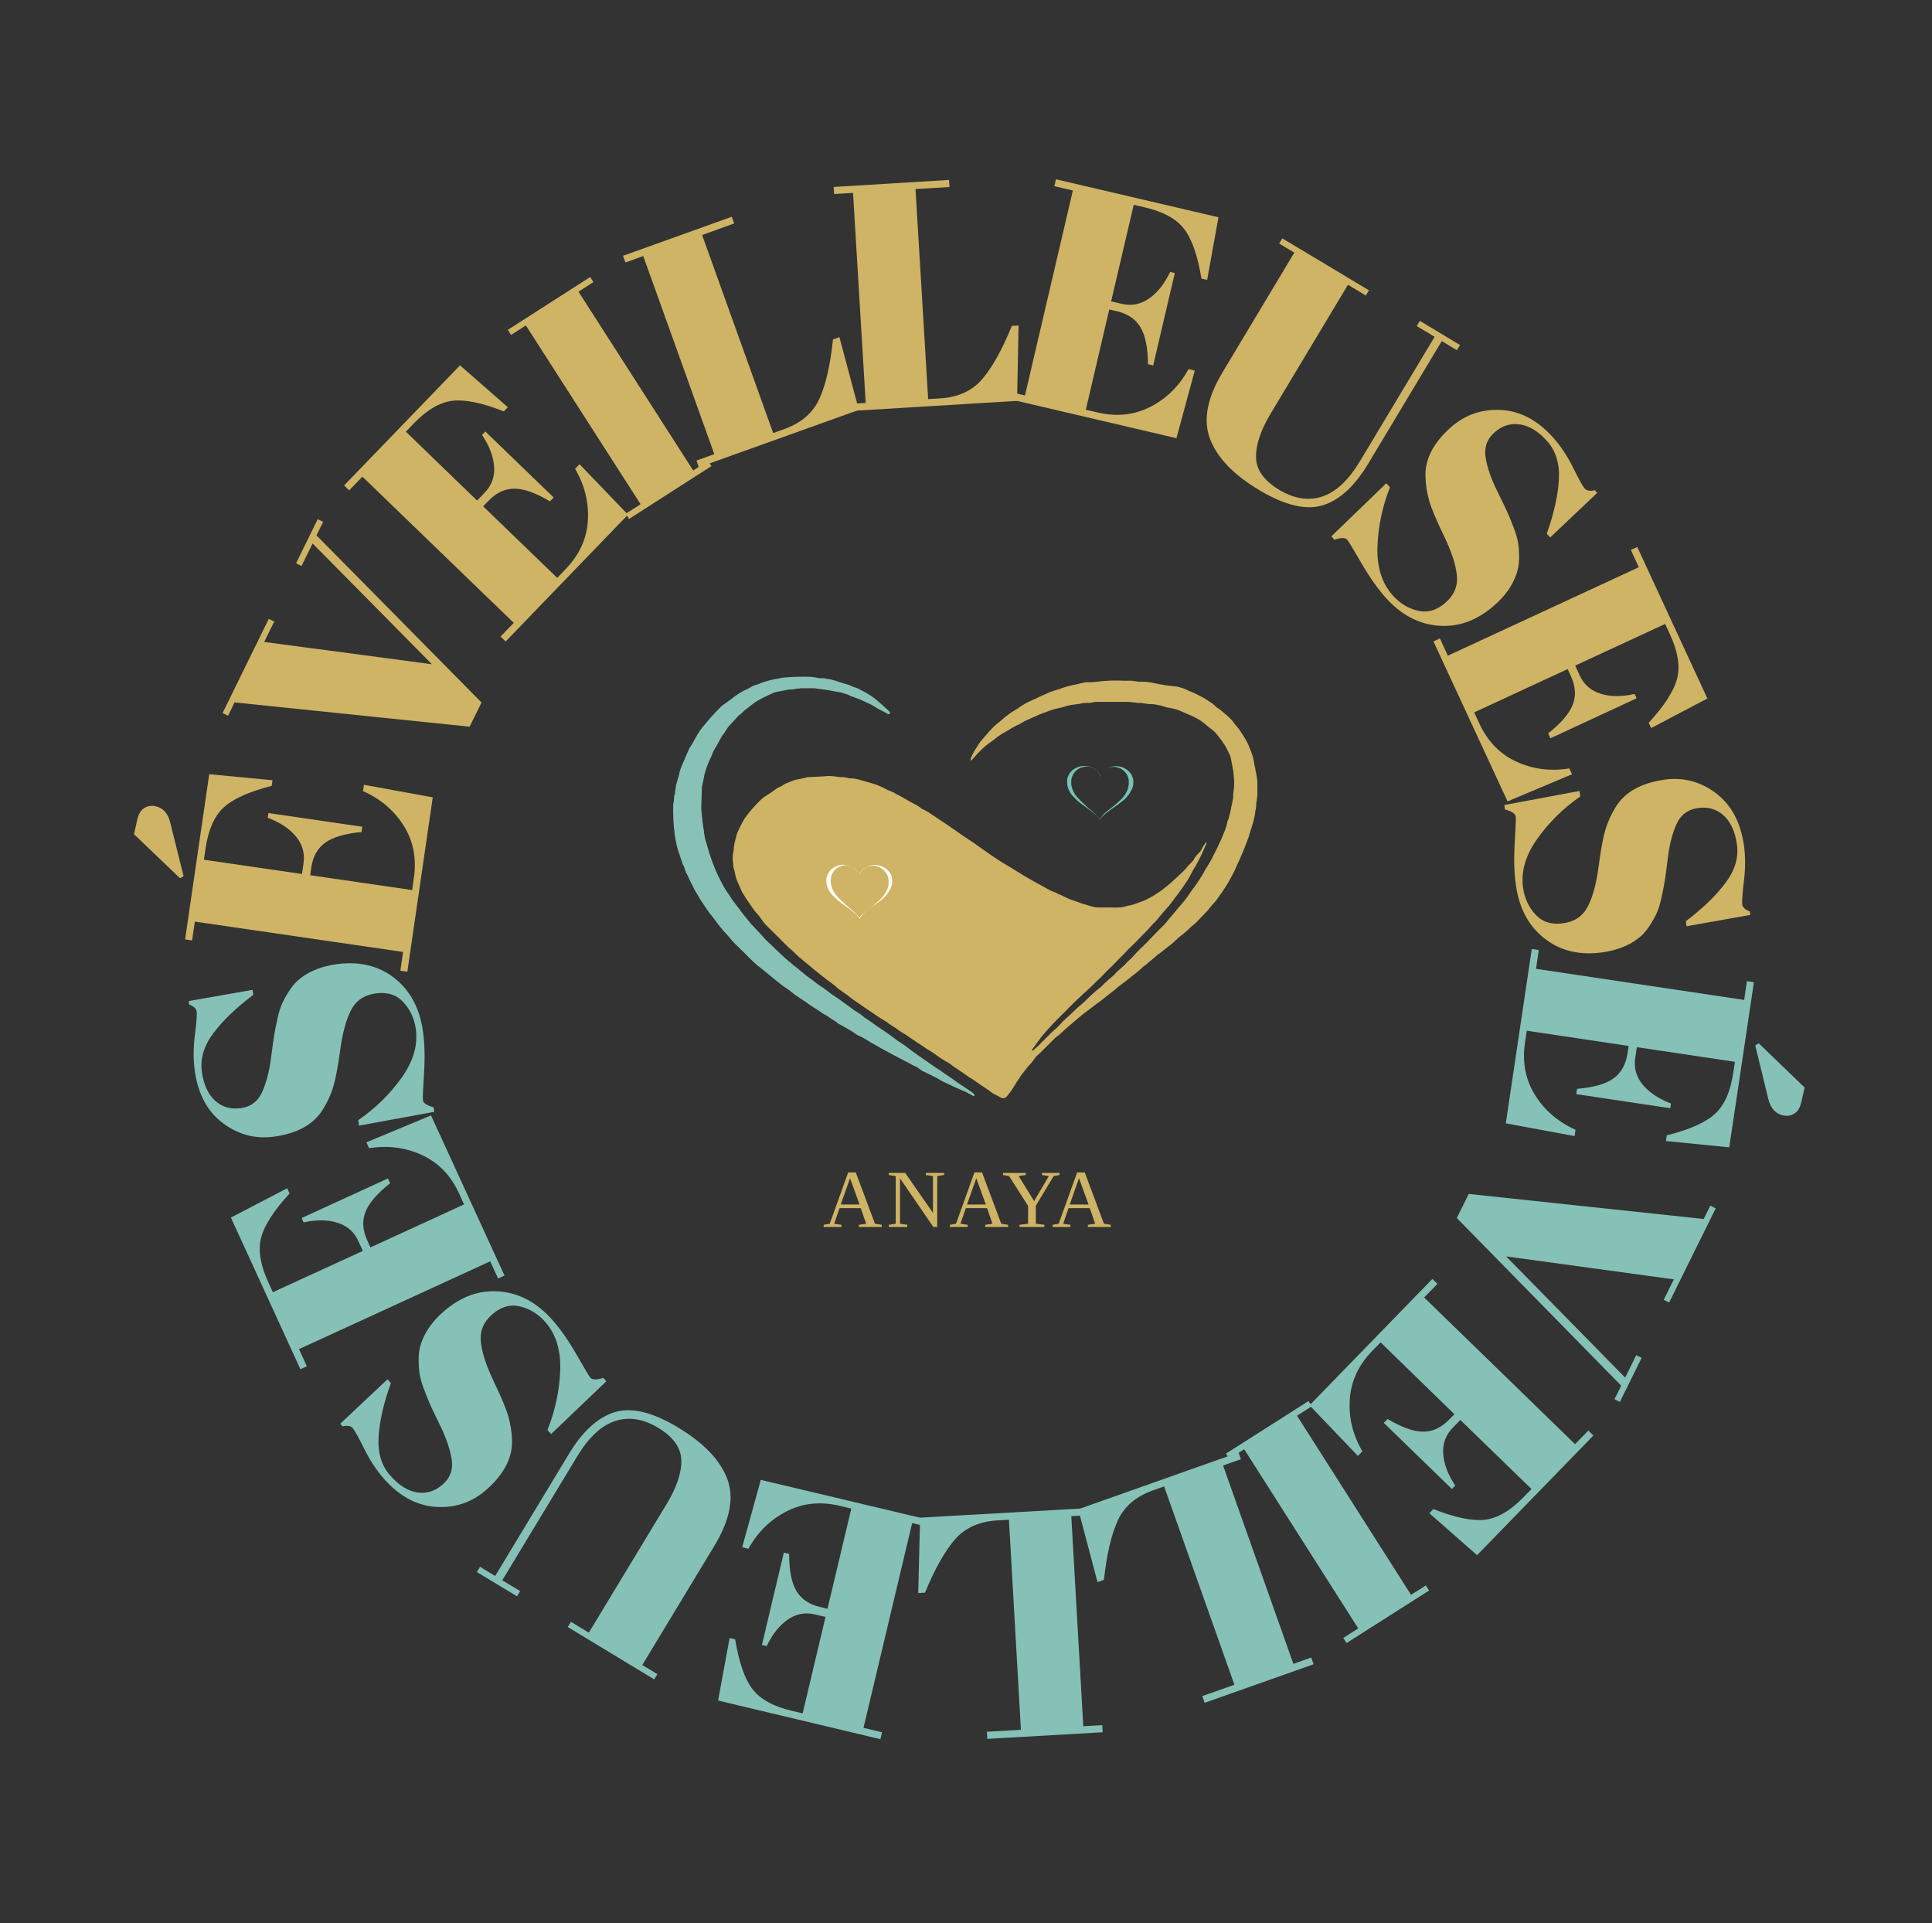 <svg xmlns="http://www.w3.org/2000/svg" xmlns:xlink="http://www.w3.org/1999/xlink" width="426" zoomAndPan="magnify" viewBox="0 0 319.5 318" height="424" preserveAspectRatio="xMidYMid meet" version="1.0"><rect x="0" y="0" width="319.5" height="318" fill="#333333" stroke="none"/><defs><g/><clipPath id="60e505e47e"><path d="M 121 112 L 207.938 112 L 207.938 182 L 121 182 Z M 121 112 " clip-rule="nonzero"/></clipPath><clipPath id="11cbb4d734"><path d="M 111.336 111.559 L 162 111.559 L 162 182 L 111.336 182 Z M 111.336 111.559 " clip-rule="nonzero"/></clipPath></defs><g fill="#ceb464" fill-opacity="1"><g transform="translate(67.207, 161.779)"><g><path d="M -36.594 -6.453 L -32.609 -33.766 L -22.141 -32.766 L -22.281 -31.828 C -26.031 -30.879 -28.676 -29.691 -30.219 -28.266 C -31.758 -26.848 -32.758 -24.582 -33.219 -21.469 L -33.484 -19.625 L -17.266 -17.266 L -17.016 -19.047 C -16.773 -20.691 -17.191 -22.164 -18.266 -23.469 C -19.336 -24.77 -20.895 -25.801 -22.938 -26.562 L -22.812 -27.344 L -7.281 -25.078 L -7.422 -24.203 C -10.129 -23.953 -12.125 -23.367 -13.406 -22.453 C -14.688 -21.547 -15.461 -20.164 -15.734 -18.312 L -15.906 -17.062 L 0.953 -14.609 L 1.234 -16.609 C 1.703 -19.828 1.145 -22.703 -0.438 -25.234 C -2.031 -27.773 -4.273 -29.688 -7.172 -30.969 L -7.016 -32.016 L 4.359 -29.938 L 0.156 -1.094 L -1 -1.266 L -0.547 -4.375 L -34.984 -9.391 L -35.438 -6.281 Z M -37.438 -16.562 L -45.047 -23.844 L -44.484 -26.344 C -44.273 -27.195 -43.914 -27.789 -43.406 -28.125 C -42.895 -28.469 -42.344 -28.598 -41.75 -28.516 C -40.344 -28.305 -39.441 -27.383 -39.047 -25.75 L -36.844 -16.891 Z M -37.438 -16.562 "/></g></g></g><g fill="#ceb464" fill-opacity="1"><g transform="translate(70.007, 134.55)"><g><path d="M 1.422 -24.719 L -18.312 -44.688 L -20.141 -40.969 L -21.047 -41.406 L -17.469 -48.703 L -16.562 -48.266 L -17.672 -46.031 L 9.625 -18.391 L 7.656 -14.391 L -31.219 -18.406 L -32.297 -16.203 L -33.203 -16.641 L -25.562 -32.219 L -24.656 -31.781 L -26.312 -28.406 Z M 1.422 -24.719 "/></g></g></g><g fill="#ceb464" fill-opacity="1"><g transform="translate(82.855, 106.864)"><g><path d="M -25.953 -26.594 L -6.781 -46.453 L 1.125 -39.531 L 0.469 -38.844 C -3.133 -40.258 -5.973 -40.844 -8.047 -40.594 C -10.129 -40.344 -12.266 -39.086 -14.453 -36.828 L -15.734 -35.484 L -3.953 -24.094 L -2.719 -25.391 C -1.551 -26.586 -1.023 -28.023 -1.141 -29.703 C -1.266 -31.391 -1.93 -33.141 -3.141 -34.953 L -2.594 -35.516 L 8.703 -24.609 L 8.094 -23.969 C 5.75 -25.363 3.789 -26.062 2.219 -26.062 C 0.656 -26.07 -0.773 -25.398 -2.078 -24.047 L -2.953 -23.141 L 9.297 -11.312 L 10.688 -12.766 C 12.945 -15.098 14.172 -17.758 14.359 -20.75 C 14.547 -23.75 13.844 -26.613 12.25 -29.344 L 12.984 -30.109 L 21 -21.766 L 0.766 -0.797 L -0.078 -1.609 L 2.109 -3.875 L -22.922 -28.047 L -25.109 -25.781 Z M -25.953 -26.594 "/></g></g></g><g fill="#ceb464" fill-opacity="1"><g transform="translate(102.901, 86.525)"><g><path d="M -18.922 -31.984 L -5.297 -40.719 L -4.766 -39.875 L -7.234 -38.297 L 11.734 -8.734 L 14.203 -10.312 L 14.75 -9.453 L 1.125 -0.719 L 0.578 -1.578 L 3.031 -3.156 L -15.938 -32.719 L -18.391 -31.141 Z M -18.922 -31.984 "/></g></g></g><g fill="#ceb464" fill-opacity="1"><g transform="translate(114.518, 77.637)"><g><path d="M -11.484 -35.344 L 6.5 -41.797 L 6.891 -40.688 L 1.594 -38.781 L 13.344 -6.031 L 15.141 -6.672 C 17.973 -7.691 19.922 -9.363 20.984 -11.688 C 22.047 -14.02 22.797 -17.297 23.234 -21.516 L 24.297 -21.891 L 27.516 -9.859 L 1.047 -0.375 L 0.656 -1.484 L 3.609 -2.547 L -8.141 -35.297 L -11.094 -34.234 Z M -11.484 -35.344 "/></g></g></g><g fill="#ceb464" fill-opacity="1"><g transform="translate(139.007, 68.051)"><g><path d="M -1.141 -37.141 L 17.938 -38.297 L 18.016 -37.125 L 12.391 -36.797 L 14.484 -2.062 L 16.391 -2.172 C 19.398 -2.348 21.738 -3.406 23.406 -5.344 C 25.082 -7.289 26.723 -10.234 28.328 -14.172 L 29.438 -14.234 L 29.188 -1.766 L 1.109 -0.062 L 1.031 -1.234 L 4.156 -1.422 L 2.062 -36.156 L -1.062 -35.969 Z M -1.141 -37.141 "/></g></g></g><g fill="#ceb464" fill-opacity="1"><g transform="translate(165.096, 65.565)"><g><path d="M 9.531 -35.922 L 36.406 -29.641 L 34.531 -19.281 L 33.594 -19.5 C 32.957 -23.32 32 -26.062 30.719 -27.719 C 29.438 -29.383 27.266 -30.57 24.203 -31.281 L 22.391 -31.703 L 18.656 -15.734 L 20.406 -15.328 C 22.031 -14.953 23.535 -15.242 24.922 -16.203 C 26.316 -17.172 27.477 -18.633 28.406 -20.594 L 29.188 -20.422 L 25.609 -5.141 L 24.75 -5.344 C 24.727 -8.062 24.316 -10.094 23.516 -11.438 C 22.723 -12.789 21.41 -13.68 19.578 -14.109 L 18.344 -14.391 L 14.469 2.188 L 16.438 2.641 C 19.602 3.379 22.516 3.062 25.172 1.688 C 27.836 0.32 29.93 -1.75 31.453 -4.531 L 32.484 -4.281 L 29.453 6.891 L 1.078 0.25 L 1.344 -0.891 L 4.406 -0.172 L 12.328 -34.062 L 9.266 -34.781 Z M 9.531 -35.922 "/></g></g></g><g fill="#ceb464" fill-opacity="1"><g transform="translate(191.995, 70.677)"><g><path d="M 18.141 -2.297 C 16.473 0.492 15.664 2.922 15.719 4.984 C 15.781 7.047 17.055 8.82 19.547 10.312 C 22.035 11.801 24.41 12.172 26.672 11.422 C 28.93 10.68 31.008 8.734 32.906 5.578 L 45.25 -14.984 L 42.297 -16.766 L 42.812 -17.625 L 49.453 -13.625 L 48.938 -12.766 L 46.438 -14.281 L 34.281 5.969 C 32.031 9.727 29.516 12.031 26.734 12.875 C 23.961 13.727 20.457 12.883 16.219 10.344 C 11.988 7.812 9.285 4.992 8.109 1.891 C 6.93 -1.203 7.629 -4.883 10.203 -9.156 L 22.047 -28.906 L 19.547 -30.406 L 20.062 -31.266 L 34.391 -22.672 L 33.875 -21.812 L 30.922 -23.594 Z M 18.141 -2.297 "/></g></g></g><g fill="#ceb464" fill-opacity="1"><g transform="translate(218.42, 85.901)"><g><path d="M 11.875 12.516 C 13.039 13.836 14.43 14.691 16.047 15.078 C 17.672 15.461 19.203 15.016 20.641 13.734 C 22.086 12.461 22.707 10.938 22.5 9.156 C 22.301 7.375 21.586 5.219 20.359 2.688 C 19.141 0.164 18.336 -1.738 17.953 -3.031 C 17.566 -4.332 17.352 -5.691 17.312 -7.109 C 17.219 -9.973 18.617 -12.688 21.516 -15.25 C 23.867 -17.332 26.641 -18.285 29.828 -18.109 C 33.023 -17.93 35.91 -16.391 38.484 -13.484 C 39.734 -12.078 40.82 -10.426 41.75 -8.531 C 42.688 -6.633 43.316 -5.5 43.641 -5.125 C 43.973 -4.758 44.531 -4.664 45.312 -4.844 L 45.719 -4.406 L 37.938 2.969 L 37.375 2.344 C 38.551 -0.977 39.219 -3.945 39.375 -6.562 C 39.531 -9.188 38.891 -11.312 37.453 -12.938 C 36.016 -14.562 34.516 -15.488 32.953 -15.719 C 31.398 -15.957 29.992 -15.52 28.734 -14.406 C 27.473 -13.289 26.984 -11.895 27.266 -10.219 C 27.547 -8.551 28.164 -6.75 29.125 -4.812 C 30.082 -2.875 30.695 -1.586 30.969 -0.953 C 31.25 -0.328 31.57 0.469 31.938 1.438 C 32.312 2.414 32.551 3.27 32.656 4 C 32.758 4.727 32.805 5.555 32.797 6.484 C 32.785 7.41 32.633 8.266 32.344 9.047 C 31.707 10.898 30.516 12.598 28.766 14.141 C 25.91 16.672 22.82 17.812 19.5 17.562 C 16.188 17.32 13.238 15.742 10.656 12.828 C 9.32 11.316 7.988 9.41 6.656 7.109 C 5.332 4.816 4.57 3.562 4.375 3.344 C 4.051 2.977 3.344 2.977 2.25 3.344 L 1.75 2.781 L 10.844 -6 L 11.438 -5.312 C 10.176 -2.125 9.488 1.141 9.375 4.484 C 9.258 7.828 10.094 10.504 11.875 12.516 Z M 11.875 12.516 "/></g></g></g><g fill="#ceb464" fill-opacity="1"><g transform="translate(236.589, 105.057)"><g><path d="M 34.172 -14.609 L 45.766 10.438 L 36.469 15.328 L 36.062 14.453 C 38.676 11.609 40.242 9.164 40.766 7.125 C 41.285 5.094 40.883 2.648 39.562 -0.203 L 38.781 -1.891 L 23.906 5 L 24.656 6.641 C 25.352 8.148 26.508 9.156 28.125 9.656 C 29.738 10.156 31.609 10.164 33.734 9.688 L 34.062 10.406 L 19.812 17.016 L 19.438 16.203 C 21.57 14.516 22.926 12.938 23.5 11.469 C 24.07 10.008 23.969 8.43 23.188 6.734 L 22.656 5.578 L 7.203 12.734 L 8.047 14.562 C 9.41 17.52 11.453 19.625 14.172 20.875 C 16.891 22.133 19.812 22.508 22.938 22 L 23.375 22.969 L 12.719 27.453 L 0.469 1 L 1.531 0.5 L 2.844 3.359 L 34.422 -11.266 L 33.109 -14.125 Z M 34.172 -14.609 "/></g></g></g><g fill="#ceb464" fill-opacity="1"><g transform="translate(248.85, 129.83)"><g><path d="M 3.031 17 C 3.281 18.738 3.973 20.211 5.109 21.422 C 6.254 22.641 7.781 23.109 9.688 22.828 C 11.594 22.555 12.945 21.617 13.75 20.016 C 14.562 18.422 15.148 16.234 15.516 13.453 C 15.879 10.672 16.254 8.633 16.641 7.344 C 17.035 6.051 17.609 4.797 18.359 3.578 C 19.867 1.141 22.535 -0.352 26.359 -0.906 C 29.473 -1.352 32.305 -0.625 34.859 1.281 C 37.422 3.195 38.984 6.078 39.547 9.922 C 39.805 11.773 39.805 13.75 39.547 15.844 C 39.297 17.938 39.203 19.227 39.266 19.719 C 39.336 20.207 39.758 20.594 40.531 20.875 L 40.609 21.453 L 30.047 23.328 L 29.938 22.5 C 32.738 20.375 34.926 18.258 36.5 16.156 C 38.07 14.062 38.703 11.938 38.391 9.781 C 38.078 7.633 37.336 6.035 36.172 4.984 C 35.004 3.941 33.586 3.539 31.922 3.781 C 30.254 4.02 29.078 4.91 28.391 6.453 C 27.703 8.004 27.227 9.852 26.969 12 C 26.707 14.145 26.516 15.551 26.391 16.219 C 26.273 16.895 26.102 17.742 25.875 18.766 C 25.645 19.785 25.375 20.629 25.062 21.297 C 24.75 21.961 24.332 22.68 23.812 23.453 C 23.301 24.223 22.707 24.859 22.031 25.359 C 20.488 26.535 18.562 27.289 16.25 27.625 C 12.469 28.176 9.258 27.43 6.625 25.391 C 3.988 23.359 2.395 20.414 1.844 16.562 C 1.551 14.57 1.484 12.25 1.641 9.594 C 1.797 6.945 1.852 5.477 1.812 5.188 C 1.75 4.707 1.156 4.316 0.031 4.016 L -0.078 3.281 L 12.359 0.953 L 12.484 1.859 C 9.66 3.828 7.281 6.176 5.344 8.906 C 3.414 11.633 2.645 14.332 3.031 17 Z M 3.031 17 "/></g></g></g><g fill="#85c1b6" fill-opacity="1"><g transform="translate(253.487, 155.82)"><g><path d="M 36.562 6.594 L 32.484 33.891 L 22.016 32.844 L 22.156 31.906 C 25.906 30.969 28.555 29.789 30.109 28.375 C 31.672 26.957 32.68 24.691 33.141 21.578 L 33.422 19.75 L 17.203 17.328 L 16.938 19.094 C 16.688 20.75 17.098 22.227 18.172 23.531 C 19.254 24.832 20.812 25.867 22.844 26.641 L 22.719 27.422 L 7.188 25.094 L 7.312 24.219 C 10.039 23.988 12.039 23.422 13.312 22.516 C 14.594 21.609 15.375 20.227 15.656 18.375 L 15.844 17.125 L -1 14.609 L -1.297 16.594 C -1.773 19.812 -1.223 22.691 0.359 25.234 C 1.941 27.773 4.176 29.691 7.062 30.984 L 6.906 32.031 L -4.469 29.922 L -0.172 1.094 L 0.984 1.266 L 0.531 4.375 L 34.953 9.516 L 35.406 6.406 Z M 37.359 16.688 L 44.953 24 L 44.375 26.5 C 44.176 27.352 43.816 27.945 43.297 28.281 C 42.785 28.613 42.234 28.738 41.641 28.656 C 40.242 28.445 39.344 27.523 38.938 25.891 L 36.781 17.031 Z M 37.359 16.688 "/></g></g></g><g fill="#85c1b6" fill-opacity="1"><g transform="translate(250.589, 183.042)"><g><path d="M -1.516 24.703 L 18.172 44.75 L 20 41.031 L 20.891 41.484 L 17.297 48.766 L 16.406 48.312 L 17.516 46.078 L -9.672 18.359 L -7.703 14.375 L 31.156 18.516 L 32.25 16.312 L 33.141 16.766 L 25.438 32.328 L 24.547 31.875 L 26.219 28.5 Z M -1.516 24.703 "/></g></g></g><g fill="#85c1b6" fill-opacity="1"><g transform="translate(237.641, 210.678)"><g><path d="M 25.859 26.688 L 6.625 46.469 L -1.266 39.531 L -0.609 38.844 C 2.992 40.258 5.836 40.848 7.922 40.609 C 10.004 40.367 12.141 39.117 14.328 36.859 L 15.625 35.531 L 3.859 24.109 L 2.609 25.391 C 1.441 26.586 0.914 28.031 1.031 29.719 C 1.145 31.406 1.805 33.148 3.016 34.953 L 2.469 35.531 L -8.797 24.594 L -8.172 23.953 C -5.836 25.336 -3.883 26.035 -2.312 26.047 C -0.75 26.066 0.688 25.406 2 24.062 L 2.875 23.156 L -9.328 11.281 L -10.734 12.719 C -12.992 15.051 -14.223 17.711 -14.422 20.703 C -14.629 23.691 -13.938 26.555 -12.344 29.297 L -13.078 30.062 L -21.078 21.688 L -0.766 0.797 L 0.078 1.609 L -2.125 3.859 L 22.828 28.109 L 25.031 25.859 Z M 25.859 26.688 "/></g></g></g><g fill="#85c1b6" fill-opacity="1"><g transform="translate(217.522, 230.943)"><g><path d="M 18.812 32.047 L 5.156 40.734 L 4.625 39.891 L 7.094 38.312 L -11.766 8.688 L -14.234 10.266 L -14.781 9.406 L -1.125 0.719 L -0.578 1.578 L -3.031 3.141 L 15.828 32.766 L 18.281 31.203 Z M 18.812 32.047 "/></g></g></g><g fill="#85c1b6" fill-opacity="1"><g transform="translate(205.873, 239.791)"><g><path d="M 11.359 35.391 L -6.656 41.766 L -7.047 40.656 L -1.734 38.781 L -13.359 5.984 L -15.156 6.625 C -18 7.625 -19.953 9.285 -21.016 11.609 C -22.086 13.941 -22.852 17.211 -23.312 21.422 L -24.375 21.812 L -27.562 9.766 L -1.047 0.375 L -0.656 1.484 L -3.609 2.531 L 8.016 35.328 L 10.969 34.281 Z M 11.359 35.391 "/></g></g></g><g fill="#85c1b6" fill-opacity="1"><g transform="translate(181.349, 249.288)"><g><path d="M 1 37.141 L -18.078 38.234 L -18.141 37.062 L -12.516 36.734 L -14.5 2 L -16.406 2.109 C -19.414 2.285 -21.758 3.336 -23.438 5.266 C -25.113 7.203 -26.758 10.133 -28.375 14.062 L -29.5 14.125 L -29.188 1.656 L -1.109 0.062 L -1.047 1.234 L -4.188 1.406 L -2.203 36.141 L 0.938 35.969 Z M 1 37.141 "/></g></g></g><g fill="#85c1b6" fill-opacity="1"><g transform="translate(155.252, 251.681)"><g><path d="M -9.656 35.891 L -36.5 29.5 L -34.594 19.172 L -33.672 19.391 C -33.047 23.211 -32.094 25.953 -30.812 27.609 C -29.539 29.273 -27.375 30.473 -24.312 31.203 L -22.516 31.625 L -18.734 15.672 L -20.484 15.266 C -22.098 14.879 -23.598 15.164 -24.984 16.125 C -26.367 17.082 -27.531 18.539 -28.469 20.5 L -29.25 20.312 L -25.625 5.031 L -24.75 5.25 C -24.75 7.969 -24.352 10.004 -23.562 11.359 C -22.77 12.711 -21.461 13.602 -19.641 14.031 L -18.406 14.328 L -14.469 -2.234 L -16.422 -2.703 C -19.586 -3.453 -22.504 -3.145 -25.172 -1.781 C -27.848 -0.414 -29.953 1.645 -31.484 4.406 L -32.516 4.156 L -29.438 -6.984 L -1.078 -0.25 L -1.344 0.891 L -4.406 0.156 L -12.453 34.016 L -9.391 34.75 Z M -9.656 35.891 "/></g></g></g><g fill="#85c1b6" fill-opacity="1"><g transform="translate(128.372, 246.477)"><g><path d="M -18.141 2.234 C -16.461 -0.547 -15.648 -2.969 -15.703 -5.031 C -15.754 -7.094 -17.02 -8.875 -19.5 -10.375 C -21.988 -11.875 -24.363 -12.254 -26.625 -11.516 C -28.895 -10.785 -30.988 -8.844 -32.906 -5.688 L -45.312 14.828 L -42.344 16.609 L -42.875 17.469 L -49.516 13.453 L -48.984 12.594 L -46.484 14.109 L -34.266 -6.109 C -31.992 -9.859 -29.469 -12.148 -26.688 -12.984 C -23.906 -13.828 -20.398 -12.969 -16.172 -10.406 C -11.953 -7.852 -9.258 -5.023 -8.094 -1.922 C -6.938 1.172 -7.648 4.852 -10.234 9.125 L -22.156 28.828 L -19.656 30.344 L -20.188 31.203 L -34.484 22.547 L -33.953 21.688 L -31 23.484 Z M -18.141 2.234 "/></g></g></g><g fill="#85c1b6" fill-opacity="1"><g transform="translate(102.002, 231.162)"><g><path d="M -11.828 -12.578 C -12.992 -13.898 -14.383 -14.754 -16 -15.141 C -17.625 -15.535 -19.16 -15.098 -20.609 -13.828 C -22.055 -12.555 -22.68 -11.031 -22.484 -9.25 C -22.285 -7.469 -21.578 -5.305 -20.359 -2.766 C -19.141 -0.234 -18.336 1.676 -17.953 2.969 C -17.578 4.258 -17.367 5.617 -17.328 7.047 C -17.254 9.91 -18.672 12.617 -21.578 15.172 C -23.941 17.254 -26.711 18.195 -29.891 18 C -33.078 17.801 -35.957 16.242 -38.531 13.328 C -39.758 11.922 -40.844 10.27 -41.781 8.375 C -42.719 6.477 -43.348 5.344 -43.672 4.969 C -43.992 4.602 -44.551 4.508 -45.344 4.688 L -45.734 4.25 L -37.922 -3.094 L -37.359 -2.469 C -38.555 0.832 -39.234 3.797 -39.391 6.422 C -39.555 9.047 -38.922 11.172 -37.484 12.797 C -36.055 14.43 -34.566 15.367 -33.016 15.609 C -31.461 15.848 -30.055 15.41 -28.797 14.297 C -27.535 13.191 -27.039 11.801 -27.312 10.125 C -27.582 8.457 -28.191 6.648 -29.141 4.703 C -30.098 2.754 -30.707 1.469 -30.969 0.844 C -31.238 0.219 -31.555 -0.582 -31.922 -1.562 C -32.297 -2.539 -32.531 -3.395 -32.625 -4.125 C -32.727 -4.852 -32.773 -5.68 -32.766 -6.609 C -32.754 -7.535 -32.602 -8.395 -32.312 -9.188 C -31.664 -11.008 -30.469 -12.691 -28.719 -14.234 C -25.852 -16.766 -22.758 -17.895 -19.438 -17.625 C -16.113 -17.363 -13.164 -15.77 -10.594 -12.844 C -9.27 -11.332 -7.945 -9.426 -6.625 -7.125 C -5.312 -4.832 -4.562 -3.578 -4.375 -3.359 C -4.039 -2.992 -3.32 -2.984 -2.219 -3.328 L -1.734 -2.766 L -10.859 5.953 L -11.469 5.281 C -10.188 2.082 -9.484 -1.188 -9.359 -4.531 C -9.234 -7.875 -10.055 -10.555 -11.828 -12.578 Z M -11.828 -12.578 "/></g></g></g><g fill="#85c1b6" fill-opacity="1"><g transform="translate(83.901, 211.932)"><g><path d="M -34.219 14.469 L -45.719 -10.609 L -36.406 -15.453 L -36.016 -14.594 C -38.629 -11.75 -40.195 -9.312 -40.719 -7.281 C -41.25 -5.25 -40.859 -2.805 -39.547 0.047 L -38.781 1.734 L -23.891 -5.094 L -24.641 -6.719 C -25.328 -8.238 -26.477 -9.25 -28.094 -9.75 C -29.707 -10.258 -31.57 -10.281 -33.688 -9.812 L -34.016 -10.531 L -19.75 -17.078 L -19.391 -16.281 C -21.523 -14.594 -22.879 -13.02 -23.453 -11.562 C -24.035 -10.102 -23.938 -8.52 -23.156 -6.812 L -22.641 -5.672 L -7.156 -12.781 L -7.984 -14.609 C -9.348 -17.566 -11.383 -19.676 -14.094 -20.938 C -16.812 -22.195 -19.734 -22.578 -22.859 -22.078 L -23.312 -23.047 L -12.625 -27.5 L -0.469 -1.016 L -1.531 -0.531 L -2.828 -3.375 L -34.453 11.141 L -33.156 13.984 Z M -34.219 14.469 "/></g></g></g><g fill="#85c1b6" fill-opacity="1"><g transform="translate(71.73, 187.124)"><g><path d="M -2.969 -17 C -3.219 -18.75 -3.91 -20.227 -5.047 -21.438 C -6.18 -22.656 -7.703 -23.129 -9.609 -22.859 C -11.516 -22.598 -12.875 -21.672 -13.688 -20.078 C -14.5 -18.484 -15.094 -16.289 -15.469 -13.5 C -15.852 -10.719 -16.238 -8.68 -16.625 -7.391 C -17.02 -6.098 -17.598 -4.848 -18.359 -3.641 C -19.859 -1.211 -22.523 0.27 -26.359 0.812 C -29.473 1.25 -32.305 0.508 -34.859 -1.406 C -37.422 -3.32 -38.973 -6.203 -39.516 -10.047 C -39.773 -11.91 -39.77 -13.891 -39.5 -15.984 C -39.238 -18.078 -39.141 -19.367 -39.203 -19.859 C -39.273 -20.348 -39.688 -20.734 -40.438 -21.016 L -40.531 -21.594 L -29.969 -23.453 L -29.844 -22.625 C -32.664 -20.5 -34.863 -18.391 -36.438 -16.297 C -38.008 -14.203 -38.645 -12.078 -38.344 -9.922 C -38.051 -7.773 -37.32 -6.176 -36.156 -5.125 C -34.988 -4.07 -33.57 -3.66 -31.906 -3.891 C -30.238 -4.129 -29.062 -5.02 -28.375 -6.562 C -27.688 -8.102 -27.203 -9.945 -26.922 -12.094 C -26.648 -14.238 -26.453 -15.645 -26.328 -16.312 C -26.211 -16.988 -26.039 -17.832 -25.812 -18.844 C -25.582 -19.863 -25.305 -20.707 -24.984 -21.375 C -24.672 -22.051 -24.254 -22.773 -23.734 -23.547 C -23.211 -24.316 -22.617 -24.945 -21.953 -25.438 C -20.391 -26.613 -18.453 -27.363 -16.141 -27.688 C -12.359 -28.219 -9.156 -27.461 -6.531 -25.422 C -3.906 -23.379 -2.32 -20.43 -1.781 -16.578 C -1.5 -14.586 -1.441 -12.266 -1.609 -9.609 C -1.773 -6.961 -1.836 -5.5 -1.797 -5.219 C -1.723 -4.727 -1.129 -4.332 -0.016 -4.031 L 0.078 -3.281 L -12.359 -1 L -12.484 -1.906 C -9.648 -3.863 -7.258 -6.203 -5.312 -8.922 C -3.375 -11.648 -2.594 -14.344 -2.969 -17 Z M -2.969 -17 "/></g></g></g><g fill="#ceb464" fill-opacity="1"><g transform="translate(136.072, 202.88)"><g><path d="M 3.078 -0.359 L 3.078 0 L 0.141 0 L 0.141 -0.359 L 1.141 -0.531 L 4.188 -9.016 L 5.453 -9.016 L 8.625 -0.531 L 9.75 -0.359 L 9.75 0 L 5.969 0 L 5.969 -0.359 L 7.172 -0.531 L 6.281 -3.109 L 2.766 -3.109 L 1.875 -0.531 Z M 4.5 -8.062 L 2.969 -3.719 L 6.078 -3.719 Z M 4.5 -8.062 "/></g></g></g><g fill="#ceb464" fill-opacity="1"><g transform="translate(146.601, 202.88)"><g><path d="M 7.688 -8.422 L 6.5 -8.594 L 6.5 -8.938 L 9.531 -8.938 L 9.531 -8.594 L 8.391 -8.422 L 8.391 0 L 7.75 0 L 2.234 -8.047 L 2.234 -0.531 L 3.438 -0.359 L 3.438 0 L 0.391 0 L 0.391 -0.359 L 1.531 -0.531 L 1.531 -8.422 L 0.391 -8.594 L 0.391 -8.938 L 3.094 -8.938 L 7.688 -2.328 Z M 7.688 -8.422 "/></g></g></g><g fill="#ceb464" fill-opacity="1"><g transform="translate(156.954, 202.88)"><g><path d="M 3.078 -0.359 L 3.078 0 L 0.141 0 L 0.141 -0.359 L 1.141 -0.531 L 4.188 -9.016 L 5.453 -9.016 L 8.625 -0.531 L 9.75 -0.359 L 9.75 0 L 5.969 0 L 5.969 -0.359 L 7.172 -0.531 L 6.281 -3.109 L 2.766 -3.109 L 1.875 -0.531 Z M 4.5 -8.062 L 2.969 -3.719 L 6.078 -3.719 Z M 4.5 -8.062 "/></g></g></g><g fill="#ceb464" fill-opacity="1"><g transform="translate(165.72, 202.88)"><g><path d="M 5.578 -3.516 L 5.578 -0.531 L 7 -0.359 L 7 0 L 2.875 0 L 2.875 -0.359 L 4.297 -0.531 L 4.297 -3.484 L 1.156 -8.422 L 0.156 -8.594 L 0.156 -8.938 L 3.922 -8.938 L 3.922 -8.594 L 2.734 -8.422 L 5.297 -4.281 L 7.734 -8.422 L 6.594 -8.594 L 6.594 -8.938 L 9.5 -8.938 L 9.5 -8.594 L 8.531 -8.422 Z M 5.578 -3.516 "/></g></g></g><g fill="#ceb464" fill-opacity="1"><g transform="translate(173.938, 202.88)"><g><path d="M 3.078 -0.359 L 3.078 0 L 0.141 0 L 0.141 -0.359 L 1.141 -0.531 L 4.188 -9.016 L 5.453 -9.016 L 8.625 -0.531 L 9.75 -0.359 L 9.75 0 L 5.969 0 L 5.969 -0.359 L 7.172 -0.531 L 6.281 -3.109 L 2.766 -3.109 L 1.875 -0.531 Z M 4.5 -8.062 L 2.969 -3.719 L 6.078 -3.719 Z M 4.5 -8.062 "/></g></g></g><g clip-path="url(#60e505e47e)"><path fill="#ceb464" d="M 199.527 139.336 C 199.527 139.48 199.43 139.656 199.363 139.805 C 199.09 140.449 198.816 141.078 198.512 141.691 C 198.203 142.305 197.98 142.723 197.703 143.223 C 197.422 143.645 197.172 144.086 196.949 144.547 C 196.664 145.109 196.34 145.648 195.965 146.156 C 195.66 146.676 195.289 147.125 194.934 147.641 C 194.578 148.156 194.289 148.434 194.031 148.852 C 193.578 149.473 193.09 150.066 192.566 150.625 C 192.387 150.82 192.211 151.012 192.051 151.223 C 191.887 151.43 191.484 151.914 191.211 152.238 C 190.938 152.559 190.855 152.578 190.695 152.738 L 189.824 153.723 L 188.586 154.98 L 187.812 155.785 L 186.457 157.094 C 186.344 157.207 186.23 157.352 186.121 157.48 C 186.008 157.609 185.699 157.898 185.477 158.125 C 185.008 158.609 184.508 159.094 184.059 159.574 C 183.605 160.059 183.266 160.316 182.898 160.707 C 182.527 161.094 182.414 161.238 182.141 161.512 C 181.867 161.785 181.801 161.816 181.625 161.98 C 181.141 162.445 180.656 162.945 180.191 163.383 L 179.125 164.352 L 177.691 165.703 C 176.711 166.723 175.645 167.738 174.613 168.785 C 174.148 169.238 173.711 169.754 173.293 170.203 C 172.875 170.656 172.566 171.027 172.23 171.445 C 171.891 171.867 171.715 172.141 171.457 172.496 L 170.668 173.574 L 170.668 173.77 L 170.844 173.688 L 171.664 172.961 L 172.633 171.977 L 173.406 171.219 L 173.969 170.641 L 174.777 169.945 L 175 169.719 C 175.293 169.414 175.551 169.09 175.84 168.816 C 176.129 168.543 176.562 168.156 176.918 167.832 C 177.273 167.512 177.32 167.414 177.547 167.238 C 177.953 166.824 178.383 166.438 178.836 166.074 C 179.188 165.789 179.516 165.477 179.82 165.141 C 180.254 164.738 180.672 164.332 181.125 163.945 C 181.574 163.559 181.754 163.445 182.059 163.188 C 182.363 162.93 182.559 162.641 182.848 162.43 C 183.234 162.047 183.641 161.684 184.074 161.352 C 184.281 161.238 184.41 160.98 184.59 160.816 C 185.055 160.367 185.555 159.945 185.992 159.527 C 186.168 159.383 186.281 159.188 186.441 159.043 L 187.102 158.445 C 187.312 158.238 187.391 158.109 187.555 157.945 L 188.277 157.172 C 188.52 156.93 188.809 156.688 189.051 156.43 C 189.293 156.172 189.438 156.059 189.617 155.867 L 191 154.43 C 191.535 153.883 192.051 153.352 192.613 152.82 C 192.871 152.527 193.098 152.223 193.34 151.914 L 194.242 150.883 C 194.531 150.527 194.852 150.094 195.223 149.691 L 195.465 149.434 L 196.238 148.449 C 196.656 147.883 197.027 147.27 197.48 146.707 C 197.93 146.141 198.445 145.27 198.898 144.578 C 199.043 144.32 199.188 144.062 199.301 143.805 C 199.371 143.691 199.445 143.586 199.527 143.48 C 199.816 142.996 200.121 142.512 200.395 141.996 C 200.668 141.48 200.863 141.012 201.137 140.512 C 201.41 140.012 201.699 139.289 202.008 138.691 C 202.152 138.434 202.184 138.141 202.312 137.918 C 202.488 137.547 202.633 137.164 202.75 136.77 C 202.828 136.535 202.891 136.293 202.941 136.047 C 202.941 135.789 203.117 135.594 203.168 135.367 C 203.309 134.883 203.438 134.383 203.555 133.867 C 203.555 133.547 203.699 133.207 203.746 132.902 C 203.797 132.594 203.875 132.223 203.926 131.918 C 203.926 131.488 203.957 131.066 204.02 130.645 C 204.133 129.859 204.133 129.074 204.02 128.289 C 203.984 127.66 203.895 127.043 203.746 126.434 C 203.668 125.965 203.57 125.449 203.473 125.031 C 203.445 124.961 203.41 124.891 203.375 124.82 C 203.102 124.273 202.859 123.723 202.539 123.207 C 202.219 122.695 201.863 122.207 201.477 121.738 C 201.266 121.434 201.023 121.156 200.75 120.902 C 200.445 120.629 200.105 120.402 199.785 120.145 C 199.395 119.785 198.98 119.457 198.543 119.16 C 197.895 118.734 197.207 118.387 196.48 118.109 C 196.172 117.992 195.871 117.859 195.578 117.707 C 195.188 117.535 194.793 117.383 194.387 117.258 C 193.949 117.129 193.484 117.078 193.016 116.98 L 191.793 116.613 L 191.695 116.613 C 191.371 116.535 191.043 116.477 190.711 116.434 C 190.391 116.434 189.84 116.434 189.422 116.336 C 189.211 116.32 189 116.289 188.793 116.242 L 188.262 116.242 L 186.652 116.047 L 181.316 116.047 C 180.961 116.074 180.613 116.133 180.27 116.223 L 180.141 116.223 C 179.594 116.188 179.059 116.242 178.531 116.387 C 178.23 116.402 177.938 116.438 177.645 116.5 C 177.094 116.559 176.555 116.676 176.031 116.852 C 175.68 116.949 175.324 117.047 174.969 117.113 C 174.613 117.176 174.18 117.305 173.809 117.434 C 173.438 117.562 172.648 117.852 172.086 118.062 L 170.73 118.66 L 169.379 119.273 L 168.555 119.773 L 168.219 119.902 C 167.668 120.191 167.105 120.5 166.605 120.82 C 166.051 121.117 165.512 121.445 164.996 121.805 C 164.594 122.16 164.172 122.48 163.723 122.773 C 163.195 123.145 162.707 123.559 162.254 124.016 C 161.738 124.496 161.242 125.031 160.758 125.625 C 160.691 125.691 160.617 125.738 160.531 125.773 C 160.531 125.66 160.531 125.547 160.531 125.449 C 160.676 125.094 160.836 124.723 161.016 124.387 C 161.191 124.047 161.5 123.609 161.738 123.223 C 161.98 122.836 161.965 122.852 162.078 122.691 L 162.465 122.238 C 163.047 121.578 163.609 120.902 164.207 120.289 C 164.801 119.676 165.09 119.547 165.527 119.16 C 166.344 118.398 167.242 117.75 168.219 117.207 C 168.426 117.094 168.59 116.918 168.781 116.805 C 168.977 116.691 169.457 116.387 169.812 116.191 C 170.168 116 170.973 115.66 171.555 115.387 L 172.004 115.16 L 173.117 114.676 C 173.277 114.586 173.445 114.504 173.617 114.434 L 174.938 114 C 175.145 114 175.34 113.871 175.531 113.805 L 176.84 113.402 C 177.273 113.289 177.66 113.242 178.062 113.145 L 179.496 112.805 L 179.738 112.805 C 180.277 112.828 180.816 112.801 181.352 112.723 C 182.902 112.535 184.461 112.48 186.023 112.562 L 187.07 112.562 C 187.359 112.562 187.859 112.676 188.277 112.723 C 188.422 112.742 188.57 112.742 188.715 112.723 C 189.152 112.711 189.586 112.738 190.02 112.805 C 190.312 112.836 190.602 112.891 190.891 112.965 L 192.145 113.207 C 192.328 113.219 192.504 113.25 192.676 113.305 L 194.691 113.531 C 195.078 113.645 195.449 113.723 195.82 113.871 C 196.191 114.016 196.609 114.258 197.012 114.402 C 197.387 114.535 197.746 114.703 198.09 114.902 C 198.414 115.078 198.77 115.223 199.059 115.402 C 199.348 115.578 200.043 116.016 200.574 116.387 C 200.789 116.562 200.992 116.75 201.184 116.949 C 201.41 117.129 201.621 117.207 201.812 117.387 L 202.797 118.207 C 203.117 118.5 203.41 118.758 203.699 119.062 C 203.879 119.273 204.047 119.492 204.199 119.723 C 204.426 119.973 204.641 120.23 204.844 120.5 C 205.035 120.773 205.328 121.191 205.551 121.547 C 205.777 121.902 206.051 122.367 206.277 122.789 C 206.438 123.102 206.574 123.422 206.68 123.758 C 206.824 124.109 206.891 124.238 206.969 124.48 C 207.168 125.004 207.309 125.543 207.391 126.094 C 207.426 126.43 207.496 126.758 207.598 127.078 C 207.598 127.387 207.695 127.625 207.742 127.902 C 207.793 128.176 207.887 128.82 207.938 129.289 L 207.938 131.273 C 207.91 131.812 207.848 132.352 207.742 132.883 L 207.742 133.223 C 207.719 133.555 207.664 133.883 207.582 134.207 C 207.582 134.547 207.469 134.98 207.391 135.352 C 207.324 135.664 207.242 135.969 207.148 136.27 C 206.969 136.867 206.777 137.48 206.582 138.078 C 206.582 138.27 206.453 138.449 206.406 138.641 C 206.164 139.238 205.953 139.852 205.715 140.449 L 205.086 141.918 C 204.746 142.641 204.426 143.367 204.102 144.109 C 203.926 144.48 203.699 144.852 203.504 145.223 C 203.312 145.594 202.957 146.207 202.668 146.656 C 202.379 147.109 202.281 147.254 202.086 147.543 C 201.895 147.836 201.895 147.785 201.797 147.914 C 201.699 148.043 201.41 148.496 201.203 148.77 C 200.992 149.043 200.688 149.383 200.41 149.691 C 200.137 149.996 199.848 150.398 199.543 150.738 L 197.656 152.691 C 197.266 152.992 196.895 153.312 196.543 153.656 C 196.242 153.973 195.914 154.258 195.562 154.512 C 195.164 154.812 194.781 155.137 194.418 155.48 C 193.82 156.109 193.113 156.527 192.469 157.094 C 192.133 157.375 191.785 157.637 191.422 157.883 C 191.195 158.078 190.984 158.285 190.742 158.48 L 189.988 159.094 L 189.391 159.625 C 189.324 159.648 189.258 159.684 189.195 159.723 L 188.23 160.594 L 187.762 160.965 C 187.297 161.336 186.859 161.703 186.395 162.059 C 185.926 162.414 185.41 162.77 184.977 163.125 L 184.234 163.754 L 183.781 164.094 L 182.059 165.48 C 181.848 165.656 181.59 165.785 181.367 165.961 L 180.238 166.832 L 178.949 167.801 L 178.176 168.461 L 176.562 169.832 C 176.016 170.301 175.742 170.59 175.324 170.961 C 174.906 171.332 174.758 171.383 174.5 171.609 L 172.824 173.285 C 172.488 173.609 172.164 173.961 171.844 174.254 L 171.359 174.688 C 171.102 175.043 170.844 175.398 170.57 175.734 C 170.297 176.074 170.23 176.074 170.086 176.254 C 169.723 176.703 169.367 177.156 169.023 177.605 C 168.668 178.059 168.57 178.316 168.312 178.656 C 168.055 178.996 167.719 179.625 167.41 180.09 C 167.113 180.539 166.789 180.965 166.43 181.363 C 166.32 181.477 166.188 181.547 166.035 181.578 C 165.883 181.609 165.734 181.59 165.59 181.527 L 164.27 180.832 C 164.012 180.688 163.785 180.461 163.543 180.301 L 162.238 179.43 L 160.82 178.445 C 160.629 178.316 160.402 178.219 160.227 178.09 L 158.938 177.188 L 157.762 176.398 C 157.52 176.234 157.309 176.059 157.082 175.883 C 156.535 175.559 155.973 175.254 155.473 174.914 C 154.973 174.574 154.746 174.367 154.375 174.125 L 153.215 173.398 L 152.441 172.867 L 151.539 172.285 L 150.379 171.496 L 149.785 171.09 L 148.961 170.59 C 148.688 170.43 148.43 170.203 148.156 170.012 L 147.062 169.316 C 146.934 169.219 146.82 169.109 146.676 169.012 L 145.609 168.367 L 143.82 167.156 L 142.84 166.496 L 141.066 165.27 L 139.973 164.43 L 138.602 163.465 C 138.375 163.285 138.199 163.074 137.988 162.914 L 136.879 162.094 L 135.797 161.254 L 134.605 160.301 L 133.895 159.688 C 133.285 159.188 132.656 158.707 132.059 158.172 L 131.078 157.238 C 130.754 156.93 130.594 156.836 130.352 156.609 C 130.109 156.383 129.449 155.707 128.996 155.254 L 127.887 154.141 C 127.5 153.738 127.062 153.367 126.676 152.949 C 126.289 152.527 125.855 151.914 125.438 151.336 C 125.242 151.109 125.035 150.898 124.855 150.672 C 124.68 150.449 124.246 149.82 123.938 149.383 C 123.633 148.949 123.164 148.254 122.809 147.656 C 122.602 147.305 122.473 146.898 122.293 146.527 C 122.117 146.156 122.133 146.191 122.07 146.012 C 121.844 145.555 121.68 145.078 121.586 144.578 C 121.52 144.18 121.414 143.793 121.281 143.414 L 121.281 143.336 C 121.266 142.902 121.227 142.473 121.168 142.047 C 121.176 141.875 121.176 141.699 121.168 141.527 L 121.344 140.434 L 121.344 140.305 C 121.344 139.852 121.488 139.383 121.586 138.934 C 121.672 138.523 121.785 138.117 121.926 137.723 C 122.184 137.109 122.488 136.512 122.793 135.949 C 122.996 135.535 123.246 135.148 123.535 134.789 C 123.859 134.352 124.211 133.949 124.566 133.547 C 124.922 133.141 125.164 132.883 125.484 132.578 C 125.867 132.16 126.305 131.805 126.789 131.512 C 127.262 131.223 127.715 130.918 128.145 130.594 C 128.438 130.363 128.762 130.18 129.109 130.047 C 129.32 129.934 129.52 129.805 129.707 129.66 C 130.254 129.434 130.77 129.207 131.316 129.016 C 131.641 128.914 131.969 128.848 132.301 128.805 L 133.59 128.496 L 133.703 128.496 L 135.652 128.402 C 136.199 128.402 136.75 128.289 137.266 128.305 C 137.805 128.34 138.34 128.406 138.875 128.496 L 139.488 128.496 C 139.812 128.543 140.137 128.605 140.453 128.691 L 140.535 128.691 C 141.125 128.695 141.699 128.785 142.258 128.965 L 143.547 129.336 L 144.707 129.676 C 145.078 129.805 145.352 129.918 145.676 130.062 C 145.996 130.207 146.48 130.465 146.883 130.66 C 147.285 130.852 147.43 130.852 147.688 130.98 C 147.945 131.109 148.074 131.223 148.285 131.336 C 148.496 131.449 148.609 131.465 148.754 131.562 L 150.59 132.609 C 150.977 132.82 151.379 133.012 151.766 133.238 C 152.043 133.418 152.312 133.613 152.57 133.82 L 152.668 133.82 C 153.23 134.109 153.766 134.438 154.281 134.805 C 154.668 135.031 155.035 135.305 155.406 135.562 C 155.777 135.82 156.004 135.934 156.293 136.141 L 157.809 137.176 C 158.355 137.547 158.871 137.949 159.418 138.305 L 160.773 139.191 L 161.434 139.656 L 162.754 140.594 C 163.285 140.965 163.82 141.352 164.367 141.707 C 164.914 142.062 165.348 142.367 165.883 142.691 L 167.492 143.656 L 169.234 144.738 L 171.277 145.914 C 171.664 146.125 172.086 146.336 172.473 146.562 L 173.664 147.223 C 174.066 147.414 174.195 147.414 174.453 147.527 C 174.664 147.625 174.867 147.734 175.066 147.852 L 175.422 147.98 C 175.887 148.207 176.387 148.465 176.855 148.656 C 177.266 148.824 177.684 148.969 178.109 149.094 C 178.395 149.215 178.688 149.324 178.98 149.414 C 179.383 149.527 179.785 149.641 180.172 149.785 C 180.59 149.914 181.016 150 181.445 150.043 C 182.219 150.043 183.059 150.043 183.781 150.043 C 184.23 150.078 184.676 150.078 185.121 150.043 C 185.621 150.043 186.102 149.852 186.57 149.754 C 186.898 149.703 187.223 149.629 187.539 149.527 C 187.891 149.414 188.23 149.27 188.586 149.141 L 189.293 148.883 L 190.324 148.352 C 190.664 148.156 190.984 147.965 191.293 147.754 C 191.598 147.543 191.902 147.367 192.195 147.141 L 193.16 146.367 C 193.5 146.094 193.773 145.852 194.062 145.578 C 194.352 145.305 195.145 144.594 195.676 144.078 C 196.207 143.562 196.254 143.398 196.543 143.094 C 196.836 142.82 197.109 142.527 197.367 142.223 C 197.445 142.102 197.508 141.973 197.559 141.836 C 197.793 141.512 198.055 141.219 198.348 140.949 C 198.754 140.562 198.848 140.027 199.188 139.625 C 199.297 139.504 199.398 139.375 199.492 139.238 Z M 199.527 139.336 " fill-opacity="1" fill-rule="nonzero"/></g><g clip-path="url(#11cbb4d734)"><path fill="#88c2b7" d="M 161.031 181.27 L 159.676 180.527 L 159.129 180.301 L 157.68 179.656 C 157.148 179.383 156.602 179.156 156.066 178.898 C 155.535 178.641 155.391 178.496 155.035 178.316 L 153.895 177.734 L 152.523 177.074 C 152.211 176.875 151.91 176.66 151.621 176.43 C 151.5 176.391 151.379 176.344 151.266 176.285 C 150.863 176.09 150.492 175.883 150.105 175.672 L 147.914 174.527 L 145.805 173.383 L 143.902 172.301 C 143.484 172.059 143.098 171.785 142.68 171.559 C 142.258 171.332 142 171.27 141.695 171.09 C 141.391 170.914 141.309 170.801 141.098 170.672 C 140.488 170.301 139.891 169.93 139.277 169.59 C 139.051 169.461 138.828 169.383 138.602 169.238 C 138.375 169.09 138.344 168.996 138.184 168.898 L 137.602 168.543 L 136.844 168.027 C 136.625 167.887 136.398 167.758 136.168 167.641 L 135.203 166.98 L 134.219 166.367 L 133.09 165.574 L 131.48 164.496 C 131.109 164.223 130.77 163.914 130.414 163.656 C 130.062 163.398 129.434 163.012 129.031 162.672 C 128.629 162.336 128.223 162.043 127.82 161.703 L 126.113 160.301 L 125.164 159.559 L 124.227 158.688 C 123.938 158.43 123.664 158.125 123.375 157.836 L 122.07 156.543 C 121.746 156.223 121.391 155.914 121.086 155.559 C 120.781 155.207 120.488 154.852 120.184 154.496 C 119.879 154.141 119.895 154.207 119.766 154.059 L 118.781 152.867 L 118.059 151.883 L 117.348 150.996 C 117.121 150.691 116.832 150.223 116.559 149.852 L 115.996 149.012 L 115.688 148.527 L 114.867 147.141 C 114.754 146.914 114.656 146.672 114.527 146.449 C 114.254 145.934 113.98 145.398 113.754 144.836 C 113.492 144.402 113.297 143.941 113.176 143.449 C 113.176 143.27 112.98 143.094 112.902 142.898 C 112.707 142.336 112.531 141.754 112.336 141.176 C 112.223 140.895 112.125 140.609 112.047 140.32 C 111.93 139.918 111.84 139.508 111.773 139.094 C 111.691 138.676 111.66 138.383 111.578 137.996 C 111.355 136.301 111.277 134.594 111.336 132.883 C 111.562 132.367 111.336 131.738 111.629 131.273 L 111.629 131.062 C 111.645 130.789 111.688 130.52 111.758 130.254 C 111.758 129.996 111.758 129.805 111.871 129.578 C 112.016 129.031 112.176 128.48 112.336 127.965 C 112.336 127.676 112.48 127.387 112.578 127.094 C 112.637 126.863 112.723 126.645 112.836 126.434 C 113.012 125.996 113.207 125.562 113.398 125.125 C 113.594 124.691 113.738 124.273 113.949 123.852 C 114.156 123.434 114.285 123.32 114.449 123.047 C 114.609 122.773 114.801 122.418 114.98 122.078 C 115.156 121.738 115.496 121.207 115.77 120.773 L 116.172 120.258 C 116.59 119.758 117.008 119.242 117.445 118.742 C 117.879 118.242 118.621 117.465 119.234 116.836 C 119.465 116.645 119.707 116.469 119.957 116.305 L 121.004 115.531 L 121.262 115.336 C 121.66 115.027 122.074 114.742 122.504 114.484 C 122.922 114.223 123.473 114 123.906 113.773 C 124.125 113.629 124.348 113.5 124.582 113.387 C 124.855 113.273 125.148 113.223 125.438 113.113 C 125.727 113 126.051 112.836 126.402 112.742 L 127.242 112.5 L 128.207 112.273 C 128.629 112.273 129.047 112.094 129.465 112.047 C 131.02 111.906 132.578 111.863 134.137 111.918 C 134.598 111.965 135.055 112.039 135.508 112.145 L 136.266 112.145 L 136.715 112.258 C 137.168 112.258 137.602 112.402 138.02 112.516 C 138.441 112.629 139.004 112.855 139.52 113 C 140.035 113.145 140.195 113.191 140.504 113.305 L 141.277 113.645 C 141.41 113.66 141.539 113.691 141.664 113.742 C 142.258 114.047 142.871 114.336 143.469 114.707 C 143.918 114.965 144.348 115.254 144.758 115.578 C 145.48 116.16 146.16 116.805 146.852 117.434 C 146.969 117.523 147.066 117.629 147.141 117.758 C 147.195 117.852 147.195 117.949 147.141 118.047 C 147.035 118.098 146.926 118.098 146.82 118.047 C 146.578 117.934 146.367 117.789 146.125 117.66 C 145.883 117.531 145.516 117.371 145.223 117.207 C 144.934 117.047 144.531 116.758 144.16 116.562 C 143.789 116.371 143.516 116.242 143.176 116.094 L 142.195 115.645 C 141.711 115.449 141.227 115.289 140.695 115.094 C 140.566 115.094 140.453 114.949 140.324 114.902 L 139.215 114.531 C 138.984 114.473 138.754 114.43 138.52 114.402 L 137.184 114.16 L 136.473 114.047 L 134.734 113.805 L 132.496 113.805 C 132.008 113.836 131.523 113.902 131.043 114 L 130.672 114 C 130.375 114.023 130.078 114.07 129.789 114.145 L 128.32 114.434 C 128.09 114.484 127.871 114.562 127.66 114.676 C 127.211 114.871 126.773 115.078 126.355 115.289 C 125.906 115.5 125.473 115.738 125.051 116 C 124.391 116.449 123.777 116.98 123.164 117.434 C 122.891 117.645 122.664 117.918 122.406 118.16 C 122.199 118.16 122.086 118.402 121.941 118.547 L 120.457 120.16 C 120.215 120.465 120.023 120.852 119.781 121.191 C 119.645 121.355 119.516 121.527 119.395 121.707 C 119.055 122.289 118.75 122.902 118.41 123.48 C 118.145 123.867 117.934 124.281 117.781 124.723 C 117.637 125.16 117.379 125.547 117.219 125.965 C 116.977 126.539 116.77 127.125 116.59 127.723 C 116.492 128.074 116.418 128.43 116.363 128.789 L 116.074 130.145 C 116.059 130.188 116.059 130.23 116.074 130.273 L 115.977 133.336 L 115.977 133.852 L 116.172 135.738 L 116.285 136.66 C 116.305 136.855 116.344 137.047 116.398 137.238 C 116.398 137.707 116.512 138.16 116.59 138.625 C 116.664 138.957 116.762 139.277 116.879 139.594 C 117.074 140.27 117.25 140.949 117.477 141.609 C 117.703 142.27 117.863 142.707 118.074 143.223 C 118.281 143.738 118.426 144.125 118.637 144.562 C 118.848 144.996 119.039 145.352 119.234 145.738 C 119.426 146.125 119.699 146.656 119.973 147.094 C 120.25 147.527 120.359 147.641 120.539 147.914 C 120.715 148.191 120.859 148.434 121.039 148.691 C 121.215 148.949 121.359 149.109 121.52 149.336 C 121.684 149.562 121.812 149.738 121.973 149.934 L 122.938 151.207 C 123.262 151.625 123.793 152.27 124.246 152.82 C 124.324 152.914 124.41 153 124.504 153.078 L 125.484 154.125 C 125.887 154.578 126.289 155.027 126.727 155.48 C 127.16 155.93 127.305 156.027 127.598 156.301 L 128.336 157.027 L 129.305 157.93 L 130.176 158.723 C 130.352 158.898 130.562 159.027 130.754 159.188 L 131.336 159.707 L 131.641 159.914 L 133.414 161.383 C 133.637 161.559 133.895 161.703 134.121 161.883 C 134.348 162.059 134.879 162.48 135.266 162.754 C 135.582 162.992 135.91 163.211 136.25 163.414 C 136.586 163.641 137.023 164.027 137.426 164.316 L 138.602 165.109 L 140.695 166.625 C 141.152 166.98 141.629 167.301 142.129 167.59 C 142.43 167.801 142.715 168.027 142.984 168.27 C 143.227 168.445 143.5 168.574 143.742 168.754 L 145.078 169.719 L 145.691 170.125 C 146.16 170.445 146.656 170.754 147.125 171.109 C 147.594 171.461 147.867 171.672 148.254 171.945 C 148.426 172.086 148.609 172.207 148.801 172.316 L 149.688 172.914 L 151.297 174.125 L 152.91 175.254 C 153.523 175.656 154.102 176.09 154.715 176.512 C 154.988 176.703 155.312 176.883 155.602 177.074 L 156.18 177.496 L 156.84 177.93 L 158.664 179.219 L 158.953 179.398 L 160.562 180.477 L 161 180.816 C 161.062 180.91 161.121 181.008 161.176 181.105 Z M 161.031 181.27 " fill-opacity="1" fill-rule="nonzero"/></g><path fill="#fffef7" d="M 139.359 142.98 C 138.918 143.012 138.5 143.125 138.102 143.32 C 137.645 143.543 137.277 143.871 137.008 144.305 C 136.824 144.602 136.711 144.926 136.668 145.27 C 136.637 145.512 136.637 145.754 136.668 145.996 C 136.785 146.742 137.094 147.391 137.602 147.949 C 137.746 148.109 138.168 148.527 138.359 148.707 C 138.555 148.883 139.117 149.32 139.973 149.934 C 140.543 150.32 141.078 150.75 141.582 151.223 C 141.762 151.402 141.918 151.602 142.051 151.82 L 142.051 151.914 L 142.051 151.82 C 142.16 151.645 142.289 151.484 142.438 151.336 C 142.934 150.855 143.473 150.426 144.047 150.043 C 144.836 149.496 145.16 149.27 145.48 149.012 C 146.219 148.488 146.797 147.828 147.223 147.027 C 147.441 146.605 147.551 146.152 147.543 145.676 C 147.559 145.215 147.449 144.785 147.223 144.383 C 146.934 143.949 146.559 143.613 146.098 143.371 C 145.637 143.133 145.148 143.016 144.629 143.027 C 144.168 143.023 143.734 143.117 143.324 143.32 C 142.719 143.602 142.312 144.059 142.098 144.691 L 142.098 144.82 L 142.098 144.656 C 141.93 144.207 141.652 143.836 141.27 143.543 C 140.883 143.254 140.453 143.086 139.973 143.047 Z M 140.309 143.125 C 140.633 143.184 140.934 143.301 141.211 143.48 C 141.66 143.781 141.961 144.191 142.113 144.707 L 142.113 144.898 L 142.113 144.785 C 142.301 144.145 142.691 143.668 143.289 143.367 C 143.781 143.145 144.293 143.082 144.824 143.188 C 145.352 143.293 145.805 143.539 146.176 143.934 C 146.711 144.434 146.969 145.051 146.949 145.785 C 146.969 146.359 146.84 146.898 146.562 147.398 C 146.32 147.859 146.012 148.273 145.645 148.641 C 145.109 149.172 144.539 149.66 143.934 150.109 C 143.23 150.574 142.641 151.152 142.164 151.852 L 142.164 151.949 L 142.164 151.867 C 142.059 151.691 141.941 151.523 141.809 151.367 C 141.34 150.863 140.836 150.402 140.293 149.98 L 139.246 149.012 C 139.051 148.836 138.648 148.434 138.504 148.27 C 137.898 147.645 137.527 146.906 137.395 146.043 C 137.375 145.797 137.375 145.551 137.395 145.305 C 137.438 144.891 137.574 144.516 137.805 144.172 C 138.035 143.832 138.336 143.562 138.699 143.367 C 139 143.219 139.316 143.121 139.648 143.078 C 139.883 143.074 140.113 143.09 140.34 143.125 Z M 140.309 143.125 " fill-opacity="1" fill-rule="nonzero"/><path fill="#75c4b7" d="M 179.176 126.645 C 178.738 126.676 178.324 126.789 177.934 126.98 C 177.469 127.203 177.098 127.531 176.82 127.965 C 176.637 128.262 176.527 128.586 176.484 128.934 C 176.469 129.176 176.469 129.418 176.484 129.66 C 176.59 130.402 176.895 131.055 177.402 131.609 C 177.547 131.773 177.949 132.191 178.145 132.367 C 178.578 132.738 178.902 132.98 179.754 133.594 C 180.324 133.984 180.859 134.414 181.367 134.883 C 181.551 135.062 181.711 135.262 181.848 135.48 L 181.848 135.578 C 181.848 135.578 181.848 135.578 181.93 135.48 C 182.031 135.301 182.152 135.141 182.301 134.996 C 182.801 134.52 183.336 134.09 183.91 133.707 C 184.703 133.16 185.023 132.934 185.348 132.676 C 186.082 132.148 186.66 131.488 187.086 130.691 C 187.316 130.27 187.43 129.816 187.426 129.336 C 187.434 128.875 187.32 128.445 187.086 128.047 C 186.805 127.609 186.43 127.27 185.969 127.027 C 185.504 126.785 185.012 126.672 184.492 126.691 C 184.035 126.688 183.598 126.781 183.188 126.98 C 182.582 127.266 182.176 127.723 181.961 128.352 L 181.961 128.48 L 181.961 128.32 C 181.793 127.867 181.52 127.496 181.133 127.203 C 180.75 126.91 180.316 126.746 179.836 126.707 C 179.617 126.668 179.395 126.648 179.176 126.645 Z M 180.125 126.789 C 180.449 126.844 180.75 126.961 181.027 127.145 C 181.473 127.445 181.773 127.852 181.93 128.367 L 181.93 128.547 L 181.93 128.449 C 182.113 127.801 182.504 127.328 183.105 127.031 C 183.598 126.805 184.109 126.746 184.637 126.852 C 185.168 126.953 185.621 127.203 185.992 127.594 C 186.465 128.09 186.691 128.684 186.668 129.367 C 186.68 129.941 186.551 130.477 186.281 130.98 C 186.039 131.441 185.734 131.855 185.363 132.223 C 184.824 132.75 184.254 133.238 183.652 133.691 C 182.945 134.152 182.355 134.73 181.883 135.434 L 181.883 135.531 C 181.785 135.348 181.668 135.18 181.527 135.031 C 181.062 134.52 180.559 134.059 180.012 133.641 L 179.012 132.707 C 178.836 132.531 178.418 132.125 178.273 131.965 C 177.672 131.336 177.301 130.594 177.16 129.738 C 177.145 129.492 177.145 129.246 177.16 128.996 C 177.207 128.59 177.348 128.211 177.578 127.871 C 177.809 127.527 178.102 127.258 178.465 127.062 C 178.766 126.914 179.082 126.816 179.418 126.773 C 179.652 126.758 179.891 126.766 180.125 126.789 Z M 180.125 126.789 " fill-opacity="1" fill-rule="nonzero"/></svg>